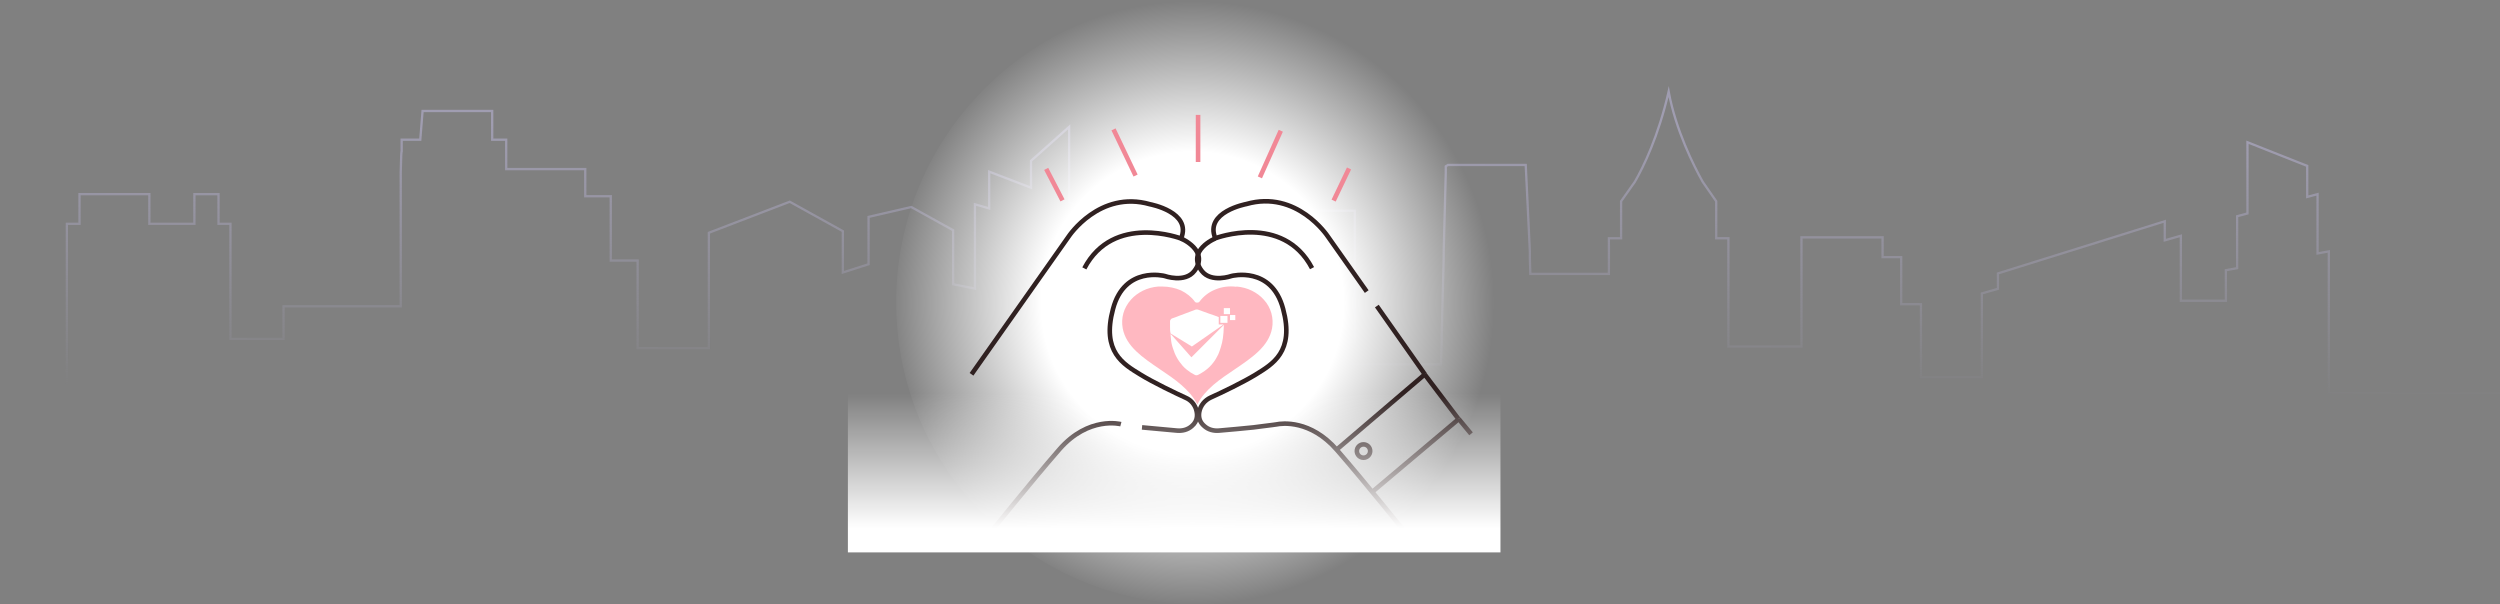 <?xml version="1.0" encoding="UTF-8"?>
<svg xmlns="http://www.w3.org/2000/svg" xmlns:xlink="http://www.w3.org/1999/xlink" version="1.1" viewBox="0 0 1088 263">
  <rect x="0" y="0" width="1088" height="263" fill="#808080" stroke="none"/>
  <defs>
    <style>
      .cls-1 {
        fill: url(#linear-gradient-2);
      }

      .cls-2 {
        fill: url(#radial-gradient);
      }

      .cls-3 {
        stroke: #f18896;
      }

      .cls-3, .cls-4, .cls-5 {
        fill: none;
        stroke-miterlimit: 10;
      }

      .cls-3, .cls-5 {
        stroke-width: 2px;
      }

      .cls-6 {
        fill: #fff;
      }

      .cls-7 {
        fill: #ffb8c1;
      }

      .cls-4 {
        stroke: url(#linear-gradient);
      }

      .cls-5 {
        stroke: #302121;
      }
    </style>
    <linearGradient id="linear-gradient" x1="544" y1="92.5" x2="545.1" y2="258.5" gradientTransform="translate(0 263.9) scale(1 -1)" gradientUnits="userSpaceOnUse">
      <stop offset="0" stop-color="#a09db1" stop-opacity="0"/>
      <stop offset=".7" stop-color="#a09db1"/>
    </linearGradient>
    <radialGradient id="radial-gradient" cx="248.2" cy="551" fx="248.2" fy="551" r="1" gradientTransform="translate(-71937.5 -32506.5) rotate(90) scale(131.5 -131.5)" gradientUnits="userSpaceOnUse">
      <stop offset=".5" stop-color="#fff"/>
      <stop offset="1" stop-color="#fff" stop-opacity="0"/>
    </radialGradient>
    <linearGradient id="linear-gradient-2" x1="511" y1="92.6" x2="511" y2="27.4" gradientTransform="translate(0 263.9) scale(1 -1)" gradientUnits="userSpaceOnUse">
      <stop offset="0" stop-color="#fff" stop-opacity="0"/>
      <stop offset=".9" stop-color="#fff"/>
    </linearGradient>
  </defs>
  <!-- Generator: Adobe Illustrator 28.7.1, SVG Export Plug-In . SVG Version: 1.2.0 Build 142)  -->
  <g>
    <g id="Layer_1">
      <path class="cls-4" d="M1088,171h-74.5v-61.6l-4.9.9v-25.8l-4.5,1.2v-13.5l-26-10.3v31l-4.5,1.2v22.6l-4.9.9v13.3h-19.6v-28.3l-7,2v-8.3l-72.6,22.7v6.7l-7,2v36.4h-26.5v-31.7h-8.6v-20.5h-8.1v-8.6h-35.3v47.5h-31.8v-47.1h-5.3v-16.1l-5.9-8.5c-3.9-7-11.7-22.4-14.8-39.2-4.5,19.6-11.1,33-14.7,39.2l-6,8.5v16.1h-5.3v15.5h-34.2l-.2-6.9v-2.9c0,0-1.8-37.6-1.8-37.6h-33.9l-.9.6v2.9c0,0-.9,34.1-.9,34.1v2.9c0,0-.9,34.1-.9,34.1v2.9c0,0-.3,9.3-.3,9.3h-42.2v-9.7h4.7v-57.2h-33.7l-45.8-26.4v54.5h-34.8v-16c-2.2-.6-4.2-1.2-6.2-1.8v-12.4l-3.8-1.5v-32.9l-16.6,14.8v11.7l-18.2-7v16c-2-.6-4-1.2-6.2-1.8v36.7l-9.5-1.9v-23.5l-18.2-10.1-18.6,4.3v20.6l-11.2,3.6v-18l-23.1-12.8-35.2,13.5v50.2h-31v-38.1h-11.7v-28h-11.1v-11.8h-34.4v-12.8h-6.1v-12.5h-30.3l-1,12.5h-8.1v4.9c-.1,0-.2,2.2-.2,2.2l-.2,7v2.2s0,56.2,0,56.2h-51v14.2h-23.1v-50.1h-5.2v-12.9h-10.5v12.9h-19.6v-12.9h-30.4v12.9h-5.5v73.6H0"/>
      <circle class="cls-2" cx="521.5" cy="131.5" r="131.5"/>
      <path class="cls-5" d="M422.8,162.9l42.3-60s13.4-20.3,35.4-14c0,0,18.3,3.4,13.5,14.9,0,0-29.4-11.2-42.1,13"/>
      <path class="cls-5" d="M514,103.8s12.5,5.3,5.8,14.1c-4.1,5.4-13,2.2-13,2.2,0,0-17.4-4.5-22.4,14.3-5.1,18.8,4.6,24.1,11.9,28.6,5.5,3.4,15.5,8.2,19.9,10.2,2,.9,3.4,2.5,4.2,4.5.8,2.3,1.1,5.4-1.8,7.8-1.7,1.5-4,2.1-6.3,1.9l-15.3-1.4"/>
      <path class="cls-5" d="M487.8,184.6s-14-3.7-26.8,11c-12.8,14.7-31.2,37.7-31.2,37.7"/>
      <path class="cls-5" d="M594.8,126.9l-17-24.1s-13.4-20.3-35.4-14c0,0-18.3,3.4-13.5,14.9,0,0,29.4-11.2,42.1,13"/>
      <path class="cls-5" d="M620.1,162.9l-20.9-29.7"/>
      <path class="cls-5" d="M528.8,103.8s-12.5,5.3-5.8,14.1c4.1,5.4,13,2.2,13,2.2,0,0,17.4-4.5,22.4,14.3,5.1,18.8-4.7,24.1-11.9,28.6-5.4,3.3-14.9,7.9-19.6,10-2.6,1.2-4.5,3.5-5,6.4-.3,2,0,4.2,2.3,6.1,1.7,1.5,4,2.1,6.3,1.9,4-.3,11.8-1.1,15-1.4,2.1-.2,6.4-.9,8.6-1.1.5,0,.9-.2,1.4-.2,2.4-.5,14.8-2.1,26.3,11.1,12.8,14.7,31.2,37.7,31.2,37.7"/>
      <path class="cls-3" d="M455.3,73.5l7.1,13.7"/>
      <path class="cls-3" d="M484.6,56.3l9.6,20.1"/>
      <path class="cls-3" d="M521.4,50v20.5"/>
      <path class="cls-3" d="M557.4,56.9l-9.1,20.3"/>
      <path class="cls-3" d="M587.1,73.3l-6.7,14"/>
      <path class="cls-5" d="M581.8,195.6l38.3-32.7"/>
      <path class="cls-5" d="M597.3,214l37.5-31.6"/>
      <path class="cls-5" d="M620,162.9l14.7,19.4"/>
      <path class="cls-5" d="M596.3,196.3c0-1.6-1.3-2.9-2.9-2.9s-2.9,1.3-2.9,2.9,1.3,2.9,2.9,2.9,2.9-1.3,2.9-2.9Z"/>
      <path class="cls-5" d="M634.8,182.3l5.4,6.5"/>
      <rect class="cls-1" x="369" y="159.8" width="284" height="80.6"/>
      <path class="cls-7" d="M538,124.8c-3.1-.4-6.3,0-9.1,1.2-2.8,1.1-5.2,3-6.9,5.3-.1.1-.3.3-.4.3-.2,0-.4.1-.6.1s-.4,0-.6-.1c-.2,0-.3-.2-.4-.3-1.5-2.1-3.6-3.7-6-4.9-2.5-1.1-5.3-1.7-8.1-1.7-.6,0-1.3,0-1.9,0-2.3.2-4.6.8-6.6,1.8-2,1-3.8,2.3-5.2,3.9-1.6,1.8-2.7,3.8-3.3,5.9-.6,2.1-.7,4.4-.3,6.6,1.5,7.9,8.7,12.7,16.2,17.8,6.4,4.3,12.9,8.7,16.3,15.3,3.3-6.6,9.9-11,16.3-15.3,7.5-5.1,14.7-9.9,16.2-17.8.4-2.2.3-4.4-.3-6.6-.6-2.1-1.7-4.2-3.3-5.9-1.4-1.6-3.2-2.9-5.2-3.9-2-1-4.3-1.6-6.6-1.8Z"/>
      <path class="cls-6" d="M532.6,141.7v.3c0,1.8-.2,3.5-.4,5.2-.2,1.3-.5,2.7-.9,3.9-.3,1.1-.7,2.1-1.1,3.1-.6,1.2-1.3,2.5-2.1,3.5-1.1,1.5-2.4,2.7-3.8,3.7-.9.6-1.8,1.2-2.8,1.7-.6.3-1.1.3-1.6,0-1.2-.6-2.3-1.3-3.4-2.2-.6-.5-1.3-1.1-1.8-1.7-.9-1.1-1.8-2.2-2.5-3.5-.7-1.2-1.3-2.7-1.7-4-.5-1.4-.8-2.8-.9-4.2,0-.7-.2-1.3-.2-2h.2l.4.4,8.5,9.6,13.4-13.4.8-.7h0v.4h-.2Z"/>
      <path class="cls-6" d="M534.2,137.5h-3.1v3h3.1v-3Z"/>
      <path class="cls-6" d="M537.6,137.1h-2.3v2.2h2.3v-2.2Z"/>
      <path class="cls-6" d="M535.3,134.1h-2.7v2.6h2.7v-2.6Z"/>
      <path class="cls-6" d="M530.4,141.1v-3.1c-1.4-.5-2.8-1.1-4.2-1.5-1.5-.5-2.9-1.1-4.4-1.6-.6-.3-1.3-.3-1.9,0-.7.3-1.4.5-2.1.8-1.6.6-3.2,1.2-4.8,1.8-.9.4-1.8.7-2.7,1-.2,0-.5.2-.7.4-.2.3-.4.5-.4.9v.2h0v2c0,1,0,2.1.2,2.9v.2l9.3,5.7,13.8-9.6h-2.1Z"/>
    </g>
  </g>
</svg>